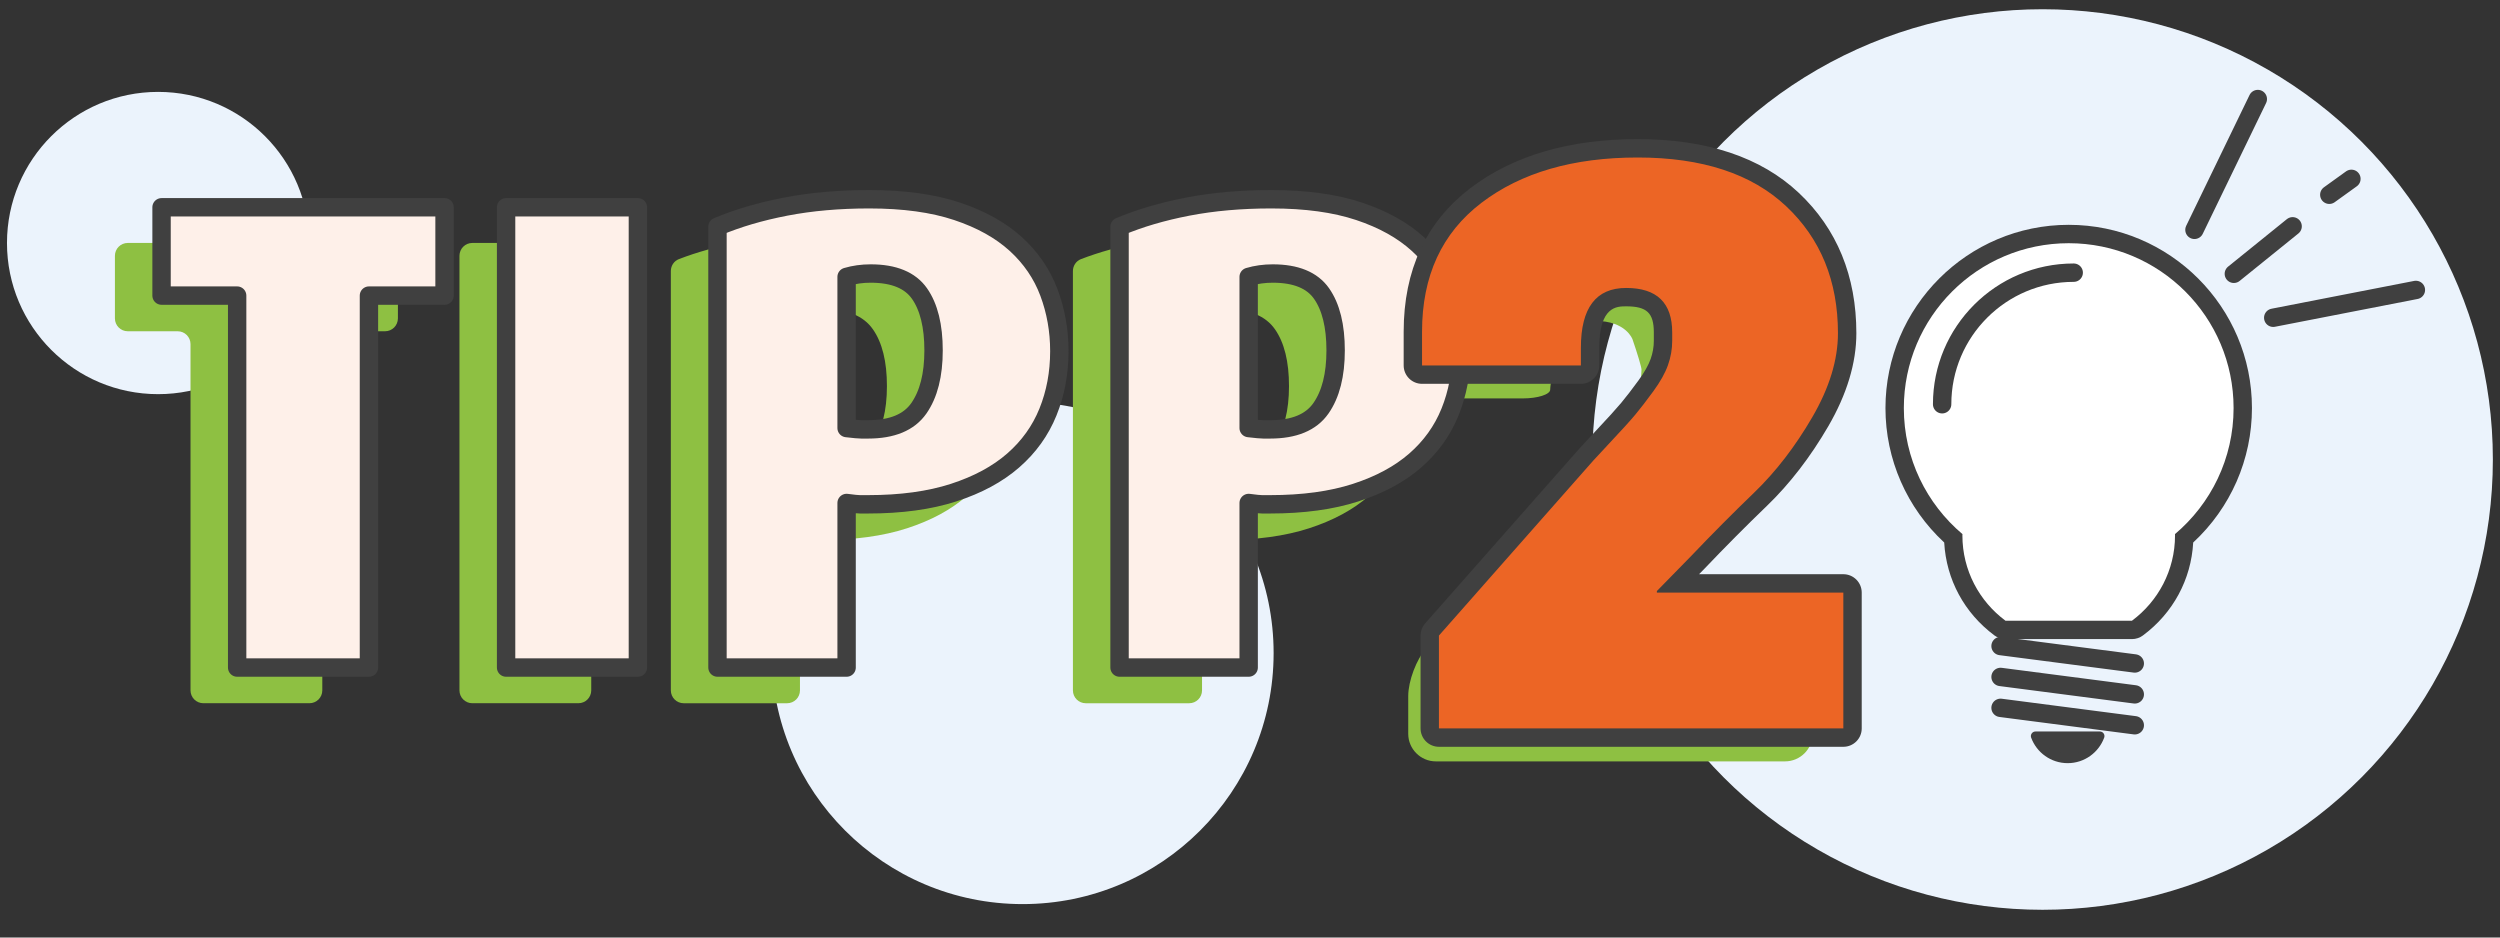 <?xml version="1.0" encoding="utf-8"?>
<!-- Generator: Adobe Illustrator 28.1.0, SVG Export Plug-In . SVG Version: 6.00 Build 0)  -->
<svg version="1.1" xmlns="http://www.w3.org/2000/svg" xmlns:xlink="http://www.w3.org/1999/xlink" x="0px" y="0px"
	 viewBox="0 0 272 102" style="enable-background:new 0 0 272 102;" xml:space="preserve">
<rect x="0" y="0" width="272" height="102" fill="#333333" stroke="none"/>
<style type="text/css">
	.st0{display:none;}
	.st1{display:inline;fill:#EBF3FC;}
	.st2{display:inline;fill:#8EC042;}
	.st3{display:inline;}
	.st4{fill:#8EC042;}
	.st5{fill:#FEF0E9;stroke:#404040;stroke-width:2;stroke-linecap:round;stroke-linejoin:round;stroke-miterlimit:10;}
	.st6{fill:#EC6626;}
	.st7{fill:#404040;}
	.st8{fill:none;stroke:#404040;stroke-width:2;stroke-linecap:round;stroke-linejoin:round;stroke-miterlimit:10;}
	.st9{fill:#FFFFFF;}
	.st10{fill:#FFFFFF;stroke:#404040;stroke-width:2;stroke-linecap:round;stroke-linejoin:round;stroke-miterlimit:10;}
	.st11{fill:#404040;stroke:#404040;stroke-linecap:round;stroke-linejoin:round;stroke-miterlimit:10;}
	.st12{fill:#EBF3FC;}
	.st13{fill:#EC6525;}
	.st14{fill:#EC6525;stroke:#404040;stroke-width:2;stroke-linecap:round;stroke-linejoin:round;stroke-miterlimit:10;}
</style>
<g id="Ebene_1" class="st0">
	<circle class="st1" cx="222.234" cy="49.995" r="48.99"/>
	<circle class="st1" cx="114.733" cy="71.718" r="27.308"/>
	<circle class="st1" cx="20.901" cy="30.798" r="20.14"/>
	<circle class="st1" cx="52.12" cy="25.406" r="9.451"/>
	<path class="st2" d="M41.181,38.099v37.674c0,0.772-0.626,1.398-1.398,1.398H28.239
		c-0.772,0-1.398-0.626-1.398-1.398V38.099c0-0.772-0.626-1.398-1.398-1.398h-5.429
		c-0.772,0-1.398-0.626-1.398-1.398v-6.813c0-0.772,0.626-1.398,1.398-1.398h27.993
		c0.772,0,1.398,0.626,1.398,1.398v6.813c0,0.772-0.626,1.398-1.398,1.398h-5.429
		C41.807,36.702,41.181,37.328,41.181,38.099z"/>
	<path class="st2" d="M56.102,75.773V28.491c0-0.772,0.626-1.398,1.398-1.398h11.543
		c0.772,0,1.398,0.626,1.398,1.398v47.282c0,0.772-0.626,1.398-1.398,1.398H57.5
		C56.728,77.171,56.102,76.545,56.102,75.773z"/>
	<path class="st2" d="M116.295,42.743c0,2.379-0.413,4.586-1.237,6.624
		c-0.825,2.038-2.087,3.797-3.785,5.277c-1.699,1.48-3.858,2.645-6.478,3.494
		c-2.62,0.85-5.726,1.274-9.317,1.274h-0.874c-0.005,0-0.011-0-0.016-0
		c-0.787-0.006-1.439,0.609-1.439,1.397v14.966c0,0.772-0.626,1.398-1.398,1.398
		H80.499c-0.772,0-1.398-0.626-1.398-1.398V30.149c0-0.571,0.343-1.093,0.876-1.298
		c1.963-0.756,4.146-1.366,6.549-1.83c2.766-0.533,5.798-0.801,9.098-0.801
		c3.736,0,6.914,0.436,9.535,1.31c2.62,0.874,4.755,2.063,6.405,3.567
		c1.649,1.504,2.85,3.264,3.603,5.277
		C115.919,38.388,116.295,40.511,116.295,42.743z M102.612,42.67
		c0-2.669-0.509-4.731-1.529-6.187c-1.019-1.456-2.791-2.184-5.313-2.184
		c-0.503,0-0.992,0.036-1.466,0.109c-0.671,0.102-1.154,0.702-1.154,1.38v14.063
		c0,0.738,0.579,1.346,1.316,1.396c0.12,0.008,0.215,0.012,0.285,0.012h0.728
		c2.62,0,4.464-0.764,5.532-2.293C102.077,47.438,102.612,45.339,102.612,42.67z"/>
	<path class="st2" d="M160.039,42.743c0,2.379-0.413,4.586-1.237,6.624
		c-0.826,2.038-2.086,3.797-3.785,5.277c-1.699,1.48-3.858,2.645-6.478,3.494
		c-2.62,0.85-5.726,1.274-9.317,1.274h-0.873c-0.005,0-0.011-0-0.016-0
		c-0.787-0.007-1.439,0.609-1.439,1.397v14.966c0,0.772-0.626,1.398-1.398,1.398
		h-11.252c-0.772,0-1.398-0.626-1.398-1.398V30.149c0-0.571,0.343-1.093,0.876-1.298
		c1.964-0.756,4.146-1.366,6.549-1.83c2.766-0.533,5.798-0.801,9.098-0.801
		c3.736,0,6.914,0.436,9.535,1.31c2.621,0.874,4.755,2.063,6.405,3.567
		c1.649,1.504,2.85,3.264,3.603,5.277C159.663,38.388,160.039,40.511,160.039,42.743
		z M146.356,42.67c0-2.669-0.51-4.731-1.529-6.187s-2.791-2.184-5.313-2.184
		c-0.503,0-0.992,0.036-1.466,0.109c-0.671,0.102-1.154,0.702-1.154,1.38v14.063
		c0,0.738,0.579,1.346,1.316,1.396c0.119,0.008,0.214,0.012,0.285,0.012h0.728
		c2.621,0,4.464-0.764,5.532-2.293C145.821,47.438,146.356,45.339,146.356,42.67z"/>
	<g class="st3">
		<path class="st4" d="M168.77,38.915c0-1.65-1.331-2.772-2.957-2.493l-1.534,0.263
			c-1.626,0.279-3.093-0.836-3.259-2.478l-0.691-6.815
			c-0.166-1.642,1.01-3.301,2.614-3.687l10.944-2.636
			c1.604-0.386,4.267-0.703,5.917-0.703h2.725c1.65,0,3,1.35,3,3v55.764
			c0,1.65-1.35,3-3,3h-10.759c-1.65,0-3-1.35-3-3V38.915z"/>
	</g>
	<g class="st3">
		<g>
			<path class="st5" d="M46.255,32.821v40.469H31.916V32.821H23.691v-9.608h30.789v9.608
				H46.255z"/>
			<path class="st5" d="M61.176,73.29V23.213h14.339v50.077H61.176z"/>
			<path class="st5" d="M121.369,38.863c0,2.378-0.413,4.585-1.237,6.623
				c-0.825,2.039-2.087,3.797-3.785,5.277c-1.699,1.481-3.858,2.645-6.478,3.494
				c-2.62,0.85-5.726,1.274-9.317,1.274H99.679c-0.243,0-0.728-0.048-1.455-0.146
				v17.906H84.176V25.324c2.184-0.921,4.658-1.649,7.424-2.184
				c2.766-0.533,5.798-0.801,9.098-0.801c3.736,0,6.914,0.436,9.535,1.31
				c2.62,0.873,4.755,2.063,6.405,3.566c1.649,1.505,2.85,3.264,3.603,5.277
				C120.993,34.507,121.369,36.631,121.369,38.863z M107.686,38.79
				c0-2.668-0.509-4.731-1.529-6.187c-1.019-1.456-2.791-2.183-5.313-2.183
				c-0.922,0-1.796,0.121-2.62,0.364v16.45c0.824,0.098,1.358,0.145,1.601,0.145
				h0.728c2.62,0,4.464-0.764,5.532-2.293
				C107.151,43.557,107.686,41.459,107.686,38.79z"/>
			<path class="st5" d="M165.114,38.863c0,2.378-0.413,4.585-1.237,6.623
				c-0.826,2.039-2.086,3.797-3.785,5.277c-1.699,1.481-3.858,2.645-6.478,3.494
				c-2.62,0.85-5.726,1.274-9.317,1.274h-0.873c-0.244,0-0.728-0.048-1.456-0.146
				v17.906h-14.048V25.324c2.183-0.921,4.658-1.649,7.424-2.184
				c2.766-0.533,5.798-0.801,9.098-0.801c3.736,0,6.914,0.436,9.535,1.31
				c2.621,0.873,4.755,2.063,6.405,3.566c1.649,1.505,2.85,3.264,3.603,5.277
				C164.738,34.507,165.114,36.631,165.114,38.863z M151.43,38.79
				c0-2.668-0.51-4.731-1.529-6.187c-1.019-1.456-2.791-2.183-5.313-2.183
				c-0.922,0-1.796,0.121-2.62,0.364v16.45c0.824,0.098,1.357,0.145,1.601,0.145
				h0.728c2.621,0,4.464-0.764,5.532-2.293
				C150.896,43.557,151.43,41.459,151.43,38.79z"/>
		</g>
	</g>
	<g class="st3">
		<path class="st6" d="M171.887,80.746c-0.552,0-1-0.447-1-1V34.717l-6.279,1.076
			c-0.056,0.01-0.113,0.015-0.169,0.015c-0.217,0-0.43-0.07-0.605-0.204
			c-0.221-0.168-0.362-0.419-0.39-0.695l-1.295-12.785
			c-0.05-0.497,0.275-0.956,0.761-1.073l16.777-4.041
			c0.077-0.019,0.155-0.028,0.234-0.028h8.725c0.553,0,1,0.448,1,1v61.764
			c0,0.553-0.447,1-1,1H171.887z"/>
		<path class="st7" d="M188.646,17.982v61.764h-16.759V33.531l-7.447,1.277l-1.296-12.785
			l16.777-4.041H188.646 M188.646,15.982h-8.725c-0.158,0-0.315,0.019-0.468,0.056
			l-16.777,4.041c-0.972,0.234-1.622,1.151-1.521,2.146l1.296,12.785
			c0.056,0.552,0.338,1.055,0.779,1.391c0.35,0.266,0.776,0.408,1.21,0.408
			c0.113,0,0.226-0.01,0.338-0.029l5.109-0.876v43.843c0,1.105,0.895,2,2,2h16.759
			c1.105,0,2-0.895,2-2V17.982C190.646,16.877,189.75,15.982,188.646,15.982
			L188.646,15.982z"/>
	</g>
	<g class="st3">
		<g>
			<line class="st8" x1="231.807" y1="30.449" x2="238.203" y2="25.283"/>
			<line class="st8" x1="227.523" y1="25.666" x2="234.416" y2="11.435"/>
			<line class="st8" x1="236.092" y1="35.231" x2="251.613" y2="32.206"/>
			<line class="st8" x1="242.193" y1="21.85" x2="244.599" y2="20.118"/>
		</g>
		<g>
			<path class="st9" d="M206.961,69.194c-0.215,0-0.424-0.069-0.596-0.197
				c-3.151-2.339-4.993-5.887-5.087-9.772c-4.057-3.599-6.374-8.734-6.374-14.165
				c0-10.442,8.495-18.938,18.938-18.938s18.938,8.496,18.938,18.938
				c0,5.431-2.317,10.565-6.374,14.164c-0.094,3.887-1.936,7.435-5.087,9.773
				c-0.172,0.128-0.381,0.197-0.596,0.197H206.961z"/>
			<path class="st7" d="M213.842,27.121c9.907,0,17.938,8.031,17.938,17.938
				c0,5.501-2.479,10.421-6.378,13.712c0.001,0.048,0.007,0.094,0.007,0.141
				c0,3.807-1.848,7.174-4.686,9.282h-13.762c-2.839-2.108-4.686-5.475-4.686-9.282
				c0-0.048,0.007-0.094,0.007-0.141c-3.899-3.29-6.378-8.21-6.378-13.712
				C195.904,35.152,203.935,27.121,213.842,27.121 M213.842,25.121
				c-10.994,0-19.938,8.944-19.938,19.938c0,5.574,2.318,10.852,6.392,14.625
				c0.223,4.025,2.19,7.679,5.472,10.116c0.345,0.256,0.763,0.394,1.192,0.394
				h13.762c0.429,0,0.848-0.138,1.192-0.394c3.283-2.438,5.249-6.092,5.472-10.116
				c4.074-3.772,6.392-9.051,6.392-14.625
				C233.779,34.065,224.835,25.121,213.842,25.121L213.842,25.121z"/>
		</g>
		<path class="st10" d="M200.07,44.643c0-7.907,6.41-14.316,14.316-14.316"/>
		<g>
			<g>
				<line class="st8" x1="221.03" y1="79.569" x2="206.425" y2="77.673"/>
			</g>
			<g>
				<line class="st8" x1="221.03" y1="76.207" x2="206.425" y2="74.311"/>
			</g>
			<g>
				<line class="st8" x1="221.03" y1="72.845" x2="206.425" y2="70.949"/>
			</g>
			<path class="st11" d="M217.231,80.746c-0.526,1.426-1.894,2.445-3.503,2.445
				c-1.609,0-2.977-1.019-3.503-2.445H217.231z"/>
		</g>
	</g>
</g>
<g id="Tipp2">
	<circle class="st12" cx="222.234" cy="49.995" r="48.99"/>
	<circle class="st12" cx="111.262" cy="71.058" r="27.308"/>
	<g>
		<g>
			<g>
				<path class="st4" d="M156.216,82.838c-1.65,0-3-1.35-3-3v-4.102
					c0-1.65,0.893-4.012,1.985-5.25l11.643-13.2
					c1.091-1.237,2.698-3.058,3.571-4.045c0,0,0,0,1.336-1.419
					c1.336-1.419,2.282-2.463,2.839-3.131c0.556-0.668,1.211-1.516,1.962-2.546
					c0.751-1.029,1.28-1.975,1.586-2.839c0.305-0.862,0.305-0.862,0.305-0.862
					c0.085-0.972,0.154-1.974,0.154-2.227c0-0.253-0.44-1.735-0.978-3.295
					c0,0-0.692-2.006-4.031-2.006c-3.285,0-4.193,3.603-4.193,3.603
					c-0.403,1.6-0.733,3.341-0.733,3.869s-1.35,0.96-3,0.96h-11.282
					c-1.65,0-3-0.827-3-1.837c0-1.01,0.266-3.16,0.591-4.778
					c0,0,1.566-7.8,5.88-11.085c4.313-3.283,9.977-4.926,16.99-4.926
					c7.013,0,12.398,1.768,16.155,5.302c3.757,3.535,5.635,8.14,5.635,13.817
					c0,2.895-0.932,5.942-2.797,9.142c-1.865,3.201-3.966,5.928-6.303,8.182
					c-2.338,2.254-4.754,4.738-4.754,4.738c-1.151,1.183-2.937,3.014-3.971,4.07
					c-1.033,1.056-1.879,1.958-1.879,2.004c0,0.046,1.35,0.083,3,0.083h14.288
					c1.65,0,3,1.35,3,3v8.778c0,1.65-1.35,3-3,3H156.216z"/>
			</g>
		</g>
	</g>
	<circle class="st12" cx="17.203" cy="26.441" r="16.443"/>
	<path class="st4" d="M35.067,37.439v37.674c0,0.772-0.626,1.398-1.398,1.398H22.126
		c-0.772,0-1.398-0.626-1.398-1.398V37.439c0-0.772-0.626-1.398-1.398-1.398
		h-5.429c-0.772,0-1.398-0.626-1.398-1.398v-6.813
		c0-0.772,0.626-1.398,1.398-1.398h27.993c0.772,0,1.398,0.626,1.398,1.398v6.813
		c0,0.772-0.626,1.398-1.398,1.398H36.465
		C35.693,36.042,35.067,36.667,35.067,37.439z"/>
	<path class="st4" d="M49.989,75.113V27.831c0-0.772,0.626-1.398,1.398-1.398h11.543
		c0.772,0,1.398,0.626,1.398,1.398v47.282c0,0.772-0.626,1.398-1.398,1.398H51.386
		C50.614,76.511,49.989,75.885,49.989,75.113z"/>
	<path class="st4" d="M110.182,42.083c0,2.379-0.413,4.586-1.237,6.624
		c-0.825,2.038-2.087,3.797-3.785,5.277c-1.699,1.48-3.858,2.645-6.478,3.494
		c-2.62,0.85-5.726,1.274-9.317,1.274h-0.874c-0.005,0-0.011-0-0.016-0
		c-0.787-0.006-1.439,0.609-1.439,1.397v14.966c0,0.772-0.626,1.398-1.398,1.398
		H74.386c-0.772,0-1.398-0.626-1.398-1.398V29.489c0-0.571,0.343-1.093,0.876-1.298
		c1.963-0.756,4.146-1.366,6.549-1.83c2.766-0.533,5.798-0.801,9.098-0.801
		c3.736,0,6.914,0.436,9.535,1.31c2.62,0.874,4.755,2.063,6.405,3.567
		c1.649,1.504,2.85,3.264,3.603,5.277
		C109.805,37.728,110.182,39.851,110.182,42.083z M96.498,42.01
		c0-2.669-0.509-4.731-1.529-6.187c-1.019-1.456-2.791-2.184-5.313-2.184
		c-0.503,0-0.992,0.036-1.466,0.109c-0.671,0.102-1.154,0.702-1.154,1.38v14.063
		c0,0.738,0.579,1.346,1.316,1.396c0.12,0.008,0.215,0.012,0.285,0.012h0.728
		c2.62,0,4.464-0.764,5.532-2.293C95.964,46.778,96.498,44.679,96.498,42.01z"/>
	<path class="st4" d="M153.926,42.083c0,2.379-0.413,4.586-1.237,6.624
		c-0.826,2.038-2.086,3.797-3.785,5.277c-1.699,1.48-3.858,2.645-6.478,3.494
		c-2.62,0.85-5.726,1.274-9.317,1.274h-0.873c-0.005,0-0.011-0-0.016-0
		c-0.787-0.007-1.439,0.609-1.439,1.397v14.966c0,0.772-0.626,1.398-1.398,1.398
		h-11.252c-0.772,0-1.398-0.626-1.398-1.398v-45.624
		c0-0.571,0.343-1.093,0.876-1.298c1.964-0.756,4.146-1.366,6.549-1.83
		c2.766-0.533,5.798-0.801,9.098-0.801c3.736,0,6.914,0.436,9.535,1.31
		c2.621,0.874,4.755,2.063,6.405,3.567c1.649,1.504,2.85,3.264,3.603,5.277
		C153.55,37.728,153.926,39.851,153.926,42.083z M140.243,42.01
		c0-2.669-0.51-4.731-1.529-6.187c-1.019-1.456-2.791-2.184-5.313-2.184
		c-0.503,0-0.992,0.036-1.466,0.109c-0.671,0.102-1.154,0.702-1.154,1.38v14.063
		c0,0.738,0.579,1.346,1.316,1.396c0.119,0.008,0.214,0.012,0.285,0.012h0.728
		c2.621,0,4.464-0.764,5.532-2.293C139.708,46.778,140.243,44.679,140.243,42.01z"/>
	<g>
		<g>
			<path class="st5" d="M40.141,32.161v40.469H25.802V32.161h-8.225v-9.608h30.789v9.608
				H40.141z"/>
			<path class="st5" d="M55.063,72.63V22.553h14.339v50.077H55.063z"/>
			<path class="st5" d="M115.256,38.202c0,2.378-0.413,4.585-1.237,6.623
				c-0.825,2.039-2.087,3.797-3.785,5.277c-1.699,1.481-3.858,2.645-6.478,3.494
				c-2.62,0.85-5.726,1.274-9.317,1.274h-0.874c-0.243,0-0.728-0.048-1.455-0.146
				v17.906H78.062V24.664c2.184-0.921,4.658-1.649,7.424-2.184
				c2.766-0.533,5.798-0.801,9.098-0.801c3.736,0,6.914,0.436,9.535,1.31
				c2.62,0.873,4.755,2.063,6.405,3.566c1.649,1.505,2.85,3.264,3.603,5.277
				C114.88,33.847,115.256,35.971,115.256,38.202z M101.572,38.129
				c0-2.668-0.509-4.731-1.529-6.187c-1.019-1.456-2.791-2.183-5.313-2.183
				c-0.922,0-1.796,0.121-2.62,0.364v16.45c0.824,0.098,1.358,0.145,1.601,0.145
				h0.728c2.62,0,4.464-0.764,5.532-2.293
				C101.038,42.897,101.572,40.799,101.572,38.129z"/>
			<path class="st5" d="M159.001,38.202c0,2.378-0.413,4.585-1.237,6.623
				c-0.826,2.039-2.086,3.797-3.785,5.277c-1.699,1.481-3.858,2.645-6.478,3.494
				c-2.62,0.85-5.726,1.274-9.317,1.274h-0.873c-0.244,0-0.728-0.048-1.456-0.146
				v17.906h-14.048V24.664c2.183-0.921,4.658-1.649,7.424-2.184
				c2.766-0.533,5.798-0.801,9.098-0.801c3.736,0,6.914,0.436,9.535,1.31
				c2.621,0.873,4.755,2.063,6.405,3.566c1.649,1.505,2.85,3.264,3.603,5.277
				C158.624,33.847,159.001,35.971,159.001,38.202z M145.317,38.129
				c0-2.668-0.51-4.731-1.529-6.187s-2.791-2.183-5.313-2.183
				c-0.922,0-1.796,0.121-2.62,0.364v16.45c0.824,0.098,1.357,0.145,1.601,0.145
				h0.728c2.621,0,4.464-0.764,5.532-2.293
				C144.783,42.897,145.317,40.799,145.317,38.129z"/>
		</g>
	</g>
	<g>
		<g>
			<path class="st13" d="M156.555,80.252c-0.552,0-1-0.447-1-1V69.149
				c0-0.243,0.089-0.479,0.25-0.661l15.613-17.699
				c0.611-0.722,1.605-1.817,2.943-3.239c1.307-1.388,2.249-2.426,2.799-3.086
				c0.55-0.661,1.197-1.501,1.923-2.495c0.69-0.946,1.179-1.815,1.451-2.583
				c0.267-0.752,0.401-1.524,0.401-2.296v-0.918c0-2.657-1.236-3.843-4.009-3.843
				c-1.685,0-3.925,0.571-3.925,5.513v1.92c0,0.553-0.448,1-1,1H154.719
				c-0.552,0-1-0.447-1-1v-3.674c0-6.367,2.31-11.354,6.864-14.821
				c4.471-3.404,10.391-5.13,17.596-5.13c7.242,0,12.908,1.875,16.841,5.573
				c3.947,3.715,5.949,8.609,5.949,14.546c0,3.062-0.986,6.307-2.932,9.646
				c-1.903,3.267-4.081,6.092-6.474,8.398c-2.321,2.237-4.614,4.545-6.815,6.857
				l-2.269,2.317h18.074c0.553,0,1,0.447,1,1v14.778c0,0.553-0.447,1-1,1H156.555z"/>
			<path class="st7" d="M178.179,17.136c7.013,0,12.398,1.768,16.155,5.302
				c3.757,3.535,5.635,8.14,5.635,13.817c0,2.895-0.932,5.942-2.797,9.142
				c-1.865,3.201-3.966,5.928-6.303,8.182c-2.338,2.254-4.62,4.55-6.846,6.888
				l-3.757,3.84v0.167h20.288v14.778h-43.998V69.149l15.612-17.7
				c0.612-0.723,1.586-1.795,2.922-3.214s2.282-2.463,2.839-3.131
				c0.556-0.668,1.211-1.516,1.962-2.546c0.751-1.029,1.28-1.975,1.586-2.839
				c0.305-0.862,0.459-1.739,0.459-2.63v-0.918c0-3.227-1.67-4.842-5.009-4.842
				c-3.285,0-4.926,2.171-4.926,6.512v1.92h-17.282v-3.673
				c0-6.066,2.157-10.741,6.47-14.026C165.502,18.778,171.166,17.136,178.179,17.136
				 M178.179,15.136c-7.428,0-13.552,1.795-18.201,5.334
				c-4.817,3.668-7.259,8.922-7.259,15.617v3.673c0,1.105,0.895,2,2,2h17.282
				c1.105,0,2-0.895,2-2V37.841c0-4.512,1.903-4.512,2.926-4.512
				c2.25,0,3.009,0.717,3.009,2.842v0.918c0,0.657-0.116,1.317-0.344,1.963
				c-0.24,0.676-0.683,1.459-1.316,2.327c-0.71,0.974-1.344,1.797-1.884,2.446
				c-0.532,0.638-1.46,1.661-2.757,3.039c-1.349,1.434-2.356,2.541-2.992,3.293
				l-15.586,17.669c-0.322,0.365-0.5,0.836-0.5,1.323v10.102c0,1.105,0.895,2,2,2
				h43.998c1.105,0,2-0.895,2-2V64.474c0-1.105-0.895-2-2-2h-15.696l0.596-0.609
				c2.206-2.317,4.489-4.614,6.805-6.847c2.459-2.371,4.694-5.269,6.643-8.614
				c2.036-3.495,3.069-6.91,3.069-10.149c0-6.223-2.108-11.362-6.265-15.274
				C191.581,17.102,185.685,15.136,178.179,15.136L178.179,15.136z"/>
		</g>
	</g>
	<g>
		<g>
			<line class="st8" x1="243.042" y1="29.789" x2="249.437" y2="24.623"/>
			<line class="st8" x1="238.757" y1="25.006" x2="245.65" y2="10.775"/>
			<line class="st8" x1="247.327" y1="34.571" x2="262.848" y2="31.546"/>
			<line class="st8" x1="253.427" y1="21.19" x2="255.833" y2="19.458"/>
		</g>
		<g>
			<path class="st9" d="M218.195,68.535c-0.215,0-0.424-0.069-0.597-0.197
				c-3.15-2.34-4.992-5.887-5.086-9.772c-4.057-3.6-6.374-8.735-6.374-14.166
				c0-10.442,8.495-18.938,18.938-18.938s18.938,8.495,18.938,18.938
				c0,5.431-2.317,10.565-6.374,14.165c-0.094,3.886-1.936,7.434-5.086,9.773
				c-0.173,0.128-0.382,0.197-0.597,0.197H218.195z"/>
			<path class="st7" d="M225.076,26.461c9.907,0,17.938,8.031,17.938,17.938
				c0,5.501-2.479,10.421-6.378,13.712c0.001,0.048,0.007,0.094,0.007,0.141
				c0,3.807-1.848,7.174-4.686,9.282h-13.762c-2.839-2.108-4.686-5.475-4.686-9.282
				c0-0.048,0.007-0.094,0.007-0.141c-3.899-3.29-6.378-8.21-6.378-13.712
				C207.138,34.492,215.169,26.461,225.076,26.461 M225.076,24.461
				c-10.994,0-19.938,8.944-19.938,19.938c0,5.574,2.318,10.852,6.392,14.625
				c0.223,4.025,2.19,7.679,5.472,10.116c0.345,0.256,0.763,0.394,1.192,0.394
				h13.762c0.429,0,0.848-0.138,1.192-0.394c3.283-2.438,5.249-6.092,5.472-10.116
				c4.074-3.772,6.392-9.051,6.392-14.625
				C245.014,33.405,236.07,24.461,225.076,24.461L225.076,24.461z"/>
		</g>
		<path class="st10" d="M211.304,43.983c0-7.907,6.41-14.316,14.316-14.316"/>
		<g>
			<g>
				<line class="st8" x1="232.264" y1="78.909" x2="217.66" y2="77.013"/>
			</g>
			<g>
				<line class="st8" x1="232.264" y1="75.547" x2="217.66" y2="73.651"/>
			</g>
			<g>
				<line class="st8" x1="232.264" y1="72.185" x2="217.66" y2="70.289"/>
			</g>
			<path class="st11" d="M228.465,80.086c-0.526,1.426-1.894,2.445-3.503,2.445
				c-1.609,0-2.977-1.019-3.503-2.445H228.465z"/>
		</g>
	</g>
</g>
<g id="Tipp3" class="st0">
	<circle class="st1" cx="222.234" cy="49.995" r="48.99"/>
	<circle class="st1" cx="111.599" cy="71.058" r="27.308"/>
	<g class="st3">
		<g>
			<g>
				<path class="st4" d="M173.702,80.242c-21.73,0-21.782-14.996-21.782-14.996
					c-0.006-1.65-0.011-3.464-0.011-4.032s1.35-1.032,3-1.032h11.335
					c1.65,0,3,0.353,3,0.784s0.21,2.053,0.467,3.605c0,0,0,0,0.936,0.687
					c0.935,0.689,2.448,1.032,4.541,1.032c1.486,0,2.668-0.508,3.549-1.527
					c0.88-1.018,1.321-2.38,1.321-4.086c0-1.926-0.812-3.302-2.435-4.128
					c-1.624-0.826-1.935-0.865-1.935-0.865c-1.637-0.205-3.682-0.374-4.545-0.374
					s-1.568-1.35-1.568-3v-5.969c0-1.65,0.78-3,1.734-3s3.077-0.132,4.719-0.293
					c0,0,0.935-0.092,2.008-0.863c1.073-0.77,1.61-2.229,1.61-4.375
					c0-1.651-0.482-2.93-1.444-3.838c-0.964-0.908-2.216-1.362-3.756-1.362
					c-1.927,0-3.234,0.371-3.921,1.114c-0.689,0.743-0.689,0.743-0.689,0.743
					c-0.189,1.294-0.343,2.705-0.343,3.137s-1.35,0.784-3,0.784h-11.17
					c-1.65,0-3-0.464-3-1.032c0-0.567,0.098-2.378,0.217-4.024
					c0,0,0.469-6.471,5.809-10.339c4.225-3.06,9.493-4.994,16.427-4.994
					c6.934,0,12.383,1.527,16.345,4.582c3.962,3.054,5.943,7.306,5.943,12.754
					c0,3.248-0.813,6.013-2.435,8.296c-1.624,2.284-3.952,3.426-3.952,3.426
					c-1.481,0.726-2.694,1.432-2.694,1.568s1.248,0.762,2.774,1.39
					c0,0,3.141,1.293,5.068,3.687c1.925,2.394,2.889,5.27,2.889,8.626
					c0,3.358-0.716,6.247-2.146,8.668c-1.432,2.422-3.399,4.28-5.902,5.572
					c-2.505,1.293-5.147,2.229-7.925,2.806
					C179.961,79.953,176.948,80.242,173.702,80.242z"/>
			</g>
		</g>
	</g>
	<circle class="st1" cx="17.203" cy="26.441" r="16.443"/>
	<path class="st2" d="M35.66,37.439v37.674c0,0.772-0.626,1.398-1.398,1.398H22.719
		c-0.772,0-1.398-0.626-1.398-1.398V37.439c0-0.772-0.626-1.398-1.398-1.398
		h-5.429c-0.772,0-1.398-0.626-1.398-1.398v-6.813
		c0-0.772,0.626-1.398,1.398-1.398h27.993c0.772,0,1.398,0.626,1.398,1.398v6.813
		c0,0.772-0.626,1.398-1.398,1.398h-5.429
		C36.286,36.042,35.66,36.667,35.66,37.439z"/>
	<path class="st2" d="M50.581,75.113V27.831c0-0.772,0.626-1.398,1.398-1.398h11.543
		c0.772,0,1.398,0.626,1.398,1.398v47.282c0,0.772-0.626,1.398-1.398,1.398H51.979
		C51.207,76.511,50.581,75.885,50.581,75.113z"/>
	<path class="st2" d="M110.775,42.083c0,2.379-0.413,4.586-1.237,6.624
		c-0.825,2.038-2.087,3.797-3.785,5.277c-1.699,1.48-3.858,2.645-6.478,3.494
		c-2.62,0.85-5.726,1.274-9.317,1.274h-0.874c-0.005,0-0.011-0-0.016-0
		c-0.787-0.006-1.439,0.609-1.439,1.397v14.966c0,0.772-0.626,1.398-1.398,1.398
		H74.979c-0.772,0-1.398-0.626-1.398-1.398V29.489
		c0-0.571,0.343-1.093,0.876-1.298c1.963-0.756,4.146-1.366,6.549-1.83
		c2.766-0.533,5.798-0.801,9.098-0.801c3.736,0,6.914,0.436,9.535,1.31
		c2.62,0.874,4.755,2.063,6.405,3.567c1.649,1.504,2.85,3.264,3.603,5.277
		C110.398,37.728,110.775,39.851,110.775,42.083z M97.091,42.01
		c0-2.669-0.509-4.731-1.529-6.187c-1.019-1.456-2.791-2.184-5.313-2.184
		c-0.503,0-0.992,0.036-1.466,0.109c-0.671,0.102-1.154,0.702-1.154,1.38v14.063
		c0,0.738,0.579,1.346,1.316,1.396c0.12,0.008,0.215,0.012,0.285,0.012h0.728
		c2.62,0,4.464-0.764,5.532-2.293C96.556,46.778,97.091,44.679,97.091,42.01z"/>
	<path class="st2" d="M154.519,42.083c0,2.379-0.413,4.586-1.237,6.624
		c-0.826,2.038-2.086,3.797-3.784,5.277c-1.699,1.48-3.858,2.645-6.478,3.494
		c-2.62,0.85-5.726,1.274-9.317,1.274h-0.873c-0.005,0-0.011-0-0.016-0
		c-0.787-0.007-1.439,0.609-1.439,1.397v14.966c0,0.772-0.626,1.398-1.398,1.398
		h-11.252c-0.772,0-1.398-0.626-1.398-1.398v-45.624
		c0-0.571,0.343-1.093,0.876-1.298c1.964-0.756,4.146-1.366,6.549-1.83
		c2.766-0.533,5.798-0.801,9.098-0.801c3.736,0,6.914,0.436,9.535,1.31
		c2.621,0.874,4.755,2.063,6.405,3.567c1.649,1.504,2.85,3.264,3.603,5.277
		C154.143,37.728,154.519,39.851,154.519,42.083z M140.835,42.01
		c0-2.669-0.51-4.731-1.529-6.187c-1.019-1.456-2.791-2.184-5.313-2.184
		c-0.503,0-0.992,0.036-1.466,0.109c-0.671,0.102-1.154,0.702-1.154,1.38v14.063
		c0,0.738,0.579,1.346,1.316,1.396c0.119,0.008,0.214,0.012,0.285,0.012h0.728
		c2.621,0,4.464-0.764,5.532-2.293C140.301,46.778,140.835,44.679,140.835,42.01z"/>
	<g class="st3">
		<g>
			<path class="st5" d="M40.734,32.161v40.469H26.395V32.161h-8.225v-9.608h30.789v9.608
				H40.734z"/>
			<path class="st5" d="M55.655,72.63V22.553h14.339v50.077H55.655z"/>
			<path class="st5" d="M115.849,38.202c0,2.378-0.413,4.585-1.237,6.623
				c-0.825,2.039-2.087,3.797-3.785,5.277c-1.699,1.481-3.858,2.645-6.478,3.494
				c-2.62,0.85-5.726,1.274-9.317,1.274h-0.874c-0.243,0-0.728-0.048-1.455-0.146
				v17.906H78.655V24.664c2.184-0.921,4.658-1.649,7.424-2.184
				c2.766-0.533,5.798-0.801,9.098-0.801c3.736,0,6.914,0.436,9.535,1.31
				c2.62,0.873,4.755,2.063,6.405,3.566c1.649,1.505,2.85,3.264,3.603,5.277
				C115.472,33.847,115.849,35.971,115.849,38.202z M102.165,38.129
				c0-2.668-0.509-4.731-1.529-6.187c-1.019-1.456-2.791-2.183-5.313-2.183
				c-0.922,0-1.796,0.121-2.62,0.364v16.45c0.824,0.098,1.358,0.145,1.601,0.145
				h0.728c2.62,0,4.464-0.764,5.532-2.293
				C101.63,42.897,102.165,40.799,102.165,38.129z"/>
			<path class="st5" d="M159.593,38.202c0,2.378-0.413,4.585-1.237,6.623
				c-0.826,2.039-2.086,3.797-3.784,5.277c-1.699,1.481-3.858,2.645-6.478,3.494
				c-2.62,0.85-5.726,1.274-9.317,1.274h-0.873c-0.244,0-0.728-0.048-1.456-0.146
				v17.906h-14.048V24.664c2.183-0.921,4.658-1.649,7.424-2.184
				c2.766-0.533,5.798-0.801,9.098-0.801c3.736,0,6.914,0.436,9.535,1.31
				c2.621,0.873,4.755,2.063,6.405,3.566c1.649,1.505,2.85,3.264,3.603,5.277
				C159.217,33.847,159.593,35.971,159.593,38.202z M145.91,38.129
				c0-2.668-0.51-4.731-1.529-6.187s-2.791-2.183-5.313-2.183
				c-0.922,0-1.796,0.121-2.62,0.364v16.45c0.824,0.098,1.357,0.145,1.601,0.145
				h0.728c2.621,0,4.464-0.764,5.532-2.293
				C145.375,42.897,145.91,40.799,145.91,38.129z"/>
		</g>
	</g>
	<g class="st3">
		<g>
			<line class="st8" x1="241.652" y1="29.789" x2="248.047" y2="24.623"/>
			<line class="st8" x1="237.367" y1="25.006" x2="244.26" y2="10.775"/>
			<line class="st8" x1="245.936" y1="34.571" x2="261.458" y2="31.546"/>
			<line class="st8" x1="252.037" y1="21.19" x2="254.443" y2="19.458"/>
		</g>
		<g>
			<path class="st9" d="M216.805,68.535c-0.215,0-0.424-0.069-0.597-0.197
				c-3.15-2.34-4.992-5.888-5.086-9.773c-4.057-3.6-6.374-8.734-6.374-14.165
				c0-10.442,8.495-18.938,18.938-18.938s18.938,8.495,18.938,18.938
				c0,5.431-2.317,10.566-6.374,14.166c-0.094,3.885-1.936,7.433-5.085,9.772
				c-0.173,0.128-0.382,0.197-0.597,0.197H216.805z"/>
			<path class="st7" d="M223.686,26.461c9.907,0,17.938,8.031,17.938,17.938
				c0,5.501-2.479,10.421-6.378,13.712c0.001,0.048,0.007,0.094,0.007,0.141
				c0,3.807-1.848,7.174-4.686,9.282h-13.762c-2.839-2.108-4.686-5.475-4.686-9.282
				c0-0.048,0.007-0.094,0.007-0.141c-3.899-3.29-6.378-8.21-6.378-13.712
				C205.748,34.492,213.779,26.461,223.686,26.461 M223.686,24.461
				c-10.994,0-19.938,8.944-19.938,19.938c0,5.574,2.318,10.852,6.392,14.625
				c0.223,4.025,2.19,7.679,5.472,10.116c0.345,0.256,0.763,0.394,1.192,0.394
				h13.762c0.429,0,0.848-0.138,1.192-0.394c3.283-2.438,5.249-6.092,5.472-10.116
				c4.074-3.772,6.392-9.051,6.392-14.625
				C243.623,33.405,234.679,24.461,223.686,24.461L223.686,24.461z"/>
		</g>
		<path class="st10" d="M209.914,43.983c0-7.907,6.41-14.316,14.316-14.316"/>
		<g>
			<g>
				<line class="st8" x1="230.874" y1="78.909" x2="216.269" y2="77.013"/>
			</g>
			<g>
				<line class="st8" x1="230.874" y1="75.547" x2="216.269" y2="73.651"/>
			</g>
			<g>
				<line class="st8" x1="230.874" y1="72.185" x2="216.269" y2="70.289"/>
			</g>
			<path class="st11" d="M227.075,80.086c-0.526,1.426-1.894,2.445-3.503,2.445
				c-1.609,0-2.977-1.019-3.503-2.445H227.075z"/>
		</g>
	</g>
	<g class="st3">
		<g>
			<path class="st14" d="M176.819,78.922c-14.528,0-21.793-5.998-21.793-17.996v-2.063h17.335
				v1.568c0,1.651,0.467,2.821,1.403,3.508c0.935,0.689,2.448,1.032,4.541,1.032
				c1.486,0,2.668-0.508,3.549-1.527c0.88-1.018,1.321-2.38,1.321-4.086
				c0-1.926-0.812-3.302-2.435-4.128c-1.624-0.826-3.26-1.238-4.912-1.238h-3.137
				V42.023h3.467c2.256,0,3.921-0.384,4.994-1.156
				c1.073-0.77,1.61-2.229,1.61-4.375c0-1.651-0.482-2.93-1.444-3.838
				c-0.964-0.908-2.216-1.362-3.756-1.362c-1.927,0-3.234,0.371-3.921,1.114
				c-0.689,0.743-1.032,1.775-1.032,3.096v1.568h-17.17v-2.064
				c0-5.558,2.008-10.001,6.026-13.332c4.016-3.329,9.493-4.994,16.427-4.994
				c6.934,0,12.383,1.527,16.345,4.582c3.962,3.054,5.943,7.306,5.943,12.754
				c0,3.248-0.813,6.013-2.435,8.296c-1.624,2.284-3.839,3.867-6.645,4.746v0.495
				c3.302,0.826,5.915,2.435,7.842,4.829c1.925,2.394,2.889,5.27,2.889,8.626
				c0,3.358-0.716,6.247-2.146,8.668c-1.432,2.422-3.399,4.28-5.902,5.572
				c-2.505,1.293-5.147,2.229-7.925,2.806
				C183.079,78.633,180.066,78.922,176.819,78.922z"/>
		</g>
	</g>
</g>
</svg>
